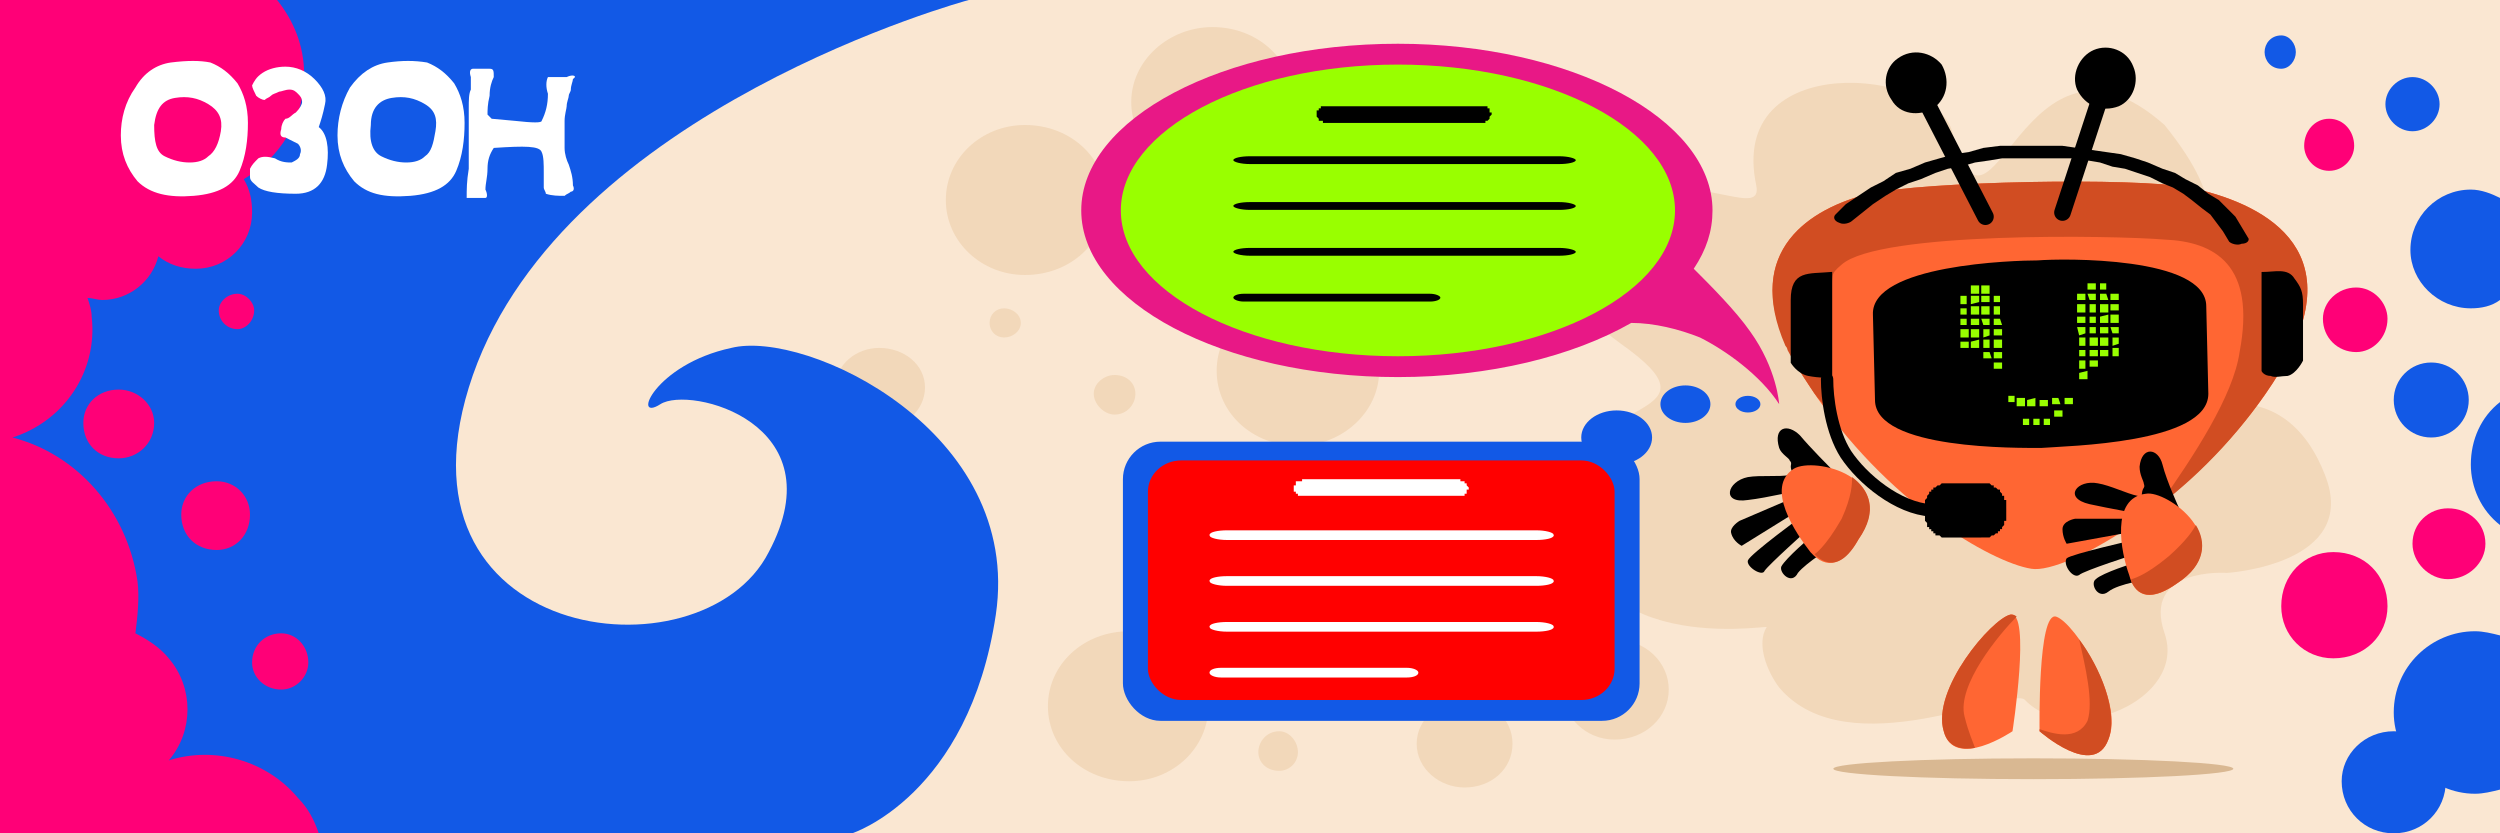 <?xml version="1.0" encoding="UTF-8"?>
<!DOCTYPE svg PUBLIC "-//W3C//DTD SVG 1.1//EN" "http://www.w3.org/Graphics/SVG/1.1/DTD/svg11.dtd">
<!-- Creator: CorelDRAW X8 -->
<svg xmlns="http://www.w3.org/2000/svg" xml:space="preserve" width="1200px" height="400px" version="1.1" style="shape-rendering:geometricPrecision; text-rendering:geometricPrecision; image-rendering:optimizeQuality; fill-rule:evenodd; clip-rule:evenodd"
viewBox="0 0 1200 400"
 xmlns:xlink="http://www.w3.org/1999/xlink">
 <defs>
  <style type="text/css">
   <![CDATA[
    .str0 {stroke:black;stroke-width:0.9}
    .str3 {stroke:white;stroke-width:0.9}
    .str2 {stroke:black;stroke-width:8;stroke-linecap:round;stroke-linejoin:round}
    .str1 {stroke:black;stroke-width:5.929;stroke-linecap:round;stroke-linejoin:round}
    .fil10 {fill:none}
    .fil7 {fill:black}
    .fil2 {fill:#1259E6}
    .fil8 {fill:#99FF00}
    .fil6 {fill:#D14D22}
    .fil9 {fill:#D9B892}
    .fil14 {fill:#E81886}
    .fil1 {fill:#F2D8BA}
    .fil0 {fill:#FAE7D2}
    .fil15 {fill:red}
    .fil3 {fill:#FF0077}
    .fil5 {fill:#FF6633}
    .fil16 {fill:white}
    .fil11 {fill:black;fill-rule:nonzero}
    .fil12 {fill:#1259E6;fill-rule:nonzero}
    .fil13 {fill:#FF0077;fill-rule:nonzero}
    .fil4 {fill:white;fill-rule:nonzero}
   ]]>
  </style>
 </defs>
 <g id="Слой_x0020_1">
  <g id="_3248505239824">
   <rect class="fil0" width="1200" height="400"/>
   <path class="fil1" d="M775 307c15,0 26,11 26,24 0,13 -11,24 -26,24 -14,0 -25,-11 -25,-24 0,-13 11,-24 25,-24zm-353 -140c12,0 22,8 22,19 0,11 -10,20 -22,20 -11,0 -21,-9 -21,-20 0,-11 10,-19 21,-19zm70 -107c22,0 39,16 39,36 0,20 -17,36 -39,36 -21,0 -38,-16 -38,-36 0,-20 17,-36 38,-36zm-10 88c4,0 8,3 8,7 0,4 -4,7 -8,7 -4,0 -7,-3 -7,-7 0,-4 3,-7 7,-7zm53 32c6,0 10,4 10,9 0,5 -4,10 -10,10 -5,0 -10,-5 -10,-10 0,-5 5,-9 10,-9zm47 -167c22,0 39,16 39,36 0,20 -17,36 -39,36 -21,0 -39,-16 -39,-36 0,-20 18,-36 39,-36zm41 129c21,0 39,16 39,36 0,20 -18,36 -39,36 -22,0 -39,-16 -39,-36 0,-20 17,-36 39,-36zm-81 161c21,0 38,16 38,36 0,20 -17,36 -38,36 -22,0 -39,-16 -39,-36 0,-20 17,-36 39,-36zm72 48c5,0 9,5 9,10 0,5 -4,9 -9,9 -6,0 -10,-4 -10,-9 0,-5 4,-10 10,-10zm65 -36c5,0 9,4 9,10 0,5 -4,9 -9,9 -6,0 -10,-4 -10,-9 0,-6 4,-10 10,-10zm24 21c13,0 23,9 23,21 0,12 -10,21 -23,21 -12,0 -23,-9 -23,-21 0,-12 11,-21 23,-21z"/>
   <path class="fil2" d="M465 0c0,0 -193,52 -238,180 -45,129 110,148 142,85 33,-62 -38,-80 -52,-71 -14,9 -3,-19 34,-27 36,-9 140,40 127,128 -13,87 -69,105 -69,105l-409 0 0 -400 465 0z"/>
   <path class="fil3" d="M57 220c-10,0 -17,-7 -17,-17 0,-9 7,-16 17,-16 9,0 17,7 17,16 0,10 -8,17 -17,17zm57 -62c-5,0 -9,-4 -9,-9 0,-4 4,-8 9,-8 4,0 8,4 8,8 0,5 -4,9 -8,9zm21 173c-8,0 -14,-6 -14,-13 0,-8 6,-14 14,-14 7,0 13,6 13,14 0,7 -6,13 -13,13zm-2 -331c8,10 13,22 13,36 0,22 -12,40 -29,50 3,5 4,10 4,16 0,15 -12,27 -27,27 -7,0 -13,-2 -18,-6 -3,12 -14,21 -27,21 -2,0 -5,-1 -7,-1 1,3 2,6 2,9 3,26 -13,50 -38,58 31,8 55,35 60,69 1,8 0,17 -1,25 6,3 12,7 16,12 12,14 12,35 0,49 22,-7 47,0 62,18 5,5 8,11 10,17l-72 0 -38 0 -7 0 -26 0 -10 0 0 -31 0 -5 0 -153 0 -3 0 -70c0,-53 0,-88 0,-138 44,0 75,0 133,0zm-29 264c-10,0 -17,-7 -17,-17 0,-9 7,-16 17,-16 9,0 16,7 16,16 0,10 -7,17 -16,17z"/>
   <path class="fil4" d="M93 94c-12,1 -21,-1 -27,-7 -5,-6 -8,-13 -8,-22 0,-8 2,-16 7,-23 4,-7 10,-11 17,-12 8,-1 14,-1 19,0 5,2 9,5 13,10 3,5 5,11 5,19 0,8 -1,16 -4,23 -3,7 -10,11 -22,12zm-9 -47c-6,1 -9,5 -10,13 0,8 1,13 5,15 4,2 8,3 12,3 4,0 7,-1 9,-3 3,-2 5,-6 6,-12 1,-6 -1,-10 -6,-13 -5,-3 -10,-4 -16,-3z"/>
   <path id="1" class="fil4" d="M153 61c4,3 5,10 4,18 -1,9 -6,14 -15,14 -9,0 -15,-1 -18,-3 -2,-2 -4,-3 -4,-5 0,-2 0,-3 0,-4 1,-2 2,-3 4,-5 2,-1 4,-1 8,0 3,2 6,2 8,2 2,-1 4,-2 4,-4 1,-2 0,-4 -1,-5 -2,-1 -4,-2 -6,-3 -2,0 -3,-1 -2,-4 0,-2 1,-4 2,-5 2,0 3,-2 5,-3 2,-2 3,-4 3,-5 0,-2 -1,-3 -2,-4 -1,-1 -2,-2 -4,-2 -2,0 -4,1 -5,1 -2,1 -3,1 -4,2 -1,1 -2,1 -3,2 -1,0 -3,-1 -4,-2 -1,-2 -2,-4 -2,-5 1,-2 2,-4 5,-6 3,-2 7,-3 11,-3 5,0 10,2 14,6 4,4 6,8 5,12 -1,5 -2,8 -3,11z"/>
   <path id="2" class="fil4" d="M197 94c-13,1 -21,-1 -27,-7 -5,-6 -8,-13 -8,-22 0,-8 2,-16 6,-23 5,-7 11,-11 18,-12 7,-1 13,-1 19,0 5,2 9,5 13,10 3,5 5,11 5,19 0,8 -1,16 -4,23 -3,7 -10,11 -22,12zm-9 -47c-6,1 -10,5 -10,13 -1,8 1,13 5,15 4,2 8,3 12,3 4,0 7,-1 9,-3 3,-2 4,-6 5,-12 1,-6 0,-10 -5,-13 -5,-3 -10,-4 -16,-3z"/>
   <path id="3" class="fil4" d="M275 38c0,1 -1,3 -1,5 0,1 -1,2 -1,3 0,1 -1,3 -1,5 0,1 -1,4 -1,7 0,3 0,7 0,13 0,3 1,6 2,8 1,3 2,6 2,10 1,2 0,3 -1,3 -1,1 -2,1 -3,2 -3,0 -6,0 -9,-1 0,-1 -1,-2 -1,-3 0,-1 0,-3 0,-7 0,-4 0,-8 -1,-10 -1,-3 -8,-3 -23,-2 -2,3 -3,6 -3,10 0,4 -1,7 -1,10 1,2 1,4 0,4 -1,0 -2,0 -3,0 -1,0 -2,0 -3,0 -1,0 -2,0 -3,0 0,-4 0,-8 1,-14 0,-5 0,-9 0,-12 0,-3 0,-5 0,-8 0,-2 0,-5 0,-9 0,-4 0,-7 1,-9 0,-3 0,-5 0,-6 -1,-3 0,-4 1,-4 2,0 4,0 5,0 1,0 2,0 3,0 2,0 2,1 2,4 -1,2 -2,5 -2,9 -1,4 -1,7 -1,9l2 2 11 1c9,1 13,1 13,0 2,-4 3,-8 3,-13 -1,-3 -1,-6 0,-8 3,0 6,0 9,0 2,-1 4,-1 4,0 0,0 -1,1 -1,1z"/>
   <path class="fil1" d="M1069 275c0,0 64,-4 47,-47 -17,-44 -52,-33 -52,-33 0,0 43,-21 30,-53 -14,-32 -38,-31 -38,-31 0,0 16,-10 -17,-51 -69,-61 -83,74 -102,3 -8,-30 -108,-40 -94,26 3,15 -23,-3 -49,3 -32,8 -61,41 -16,73 51,36 -16,25 -21,64 -12,89 91,71 91,72 -5,8 0,21 6,29 33,39 112,-1 118,6 22,23 78,0 67,-32 -11,-32 30,-29 30,-29z"/>
   <path class="fil5" d="M1094 179c37,-61 -10,-82 -43,-89 -27,-5 -127,-3 -154,3 -32,8 -69,33 -28,93 36,55 87,84 106,87 17,3 83,-35 119,-94z"/>
   <path class="fil6" d="M1094 179c37,-61 -10,-82 -43,-89 -27,-5 -127,-3 -154,3 -28,7 -60,27 -40,73l0 0 0 0c1,1 1,2 1,2l0 0c2,4 7,12 11,18 5,8 9,10 9,10 0,0 0,-46 1,-55 1,-9 -1,-9 5,-14 18,-16 131,-14 155,-12 24,1 44,12 36,54 -3,21 -22,50 -39,74 21,-16 42,-38 58,-64z"/>
   <path class="fil7" d="M978 125c-11,0 -80,2 -79,26l1 41c0,24 69,23 80,23 12,-1 80,-2 80,-26l-1 -42c0,-24 -69,-23 -81,-22z"/>
   <path class="fil5" d="M979 351c0,0 -1,-58 8,-55 9,3 33,41 25,59 -7,19 -33,-4 -33,-4z"/>
   <path class="fil6" d="M979 351l0 -1c6,2 18,6 23,-4 3,-9 -1,-26 -4,-39 10,13 19,35 14,48 -7,19 -33,-4 -33,-4z"/>
   <path class="fil5" d="M966 351c0,0 9,-58 -1,-56 -9,2 -38,36 -32,56 5,19 33,0 33,0z"/>
   <polygon class="fil8" points="1017,141 1013,141 1013,144 1017,144 "/>
   <polygon class="fil8" points="1011,141 1008,141 1008,144 1012,144 "/>
   <polygon class="fil8" points="1006,141 1002,141 1003,144 1006,144 "/>
   <polygon class="fil8" points="1001,141 997,141 997,144 1001,144 "/>
   <g>
    <polygon class="fil8" points="1017,146 1013,146 1013,149 1017,149 "/>
    <polygon class="fil8" points="1012,146 1008,146 1008,150 1012,150 "/>
    <polygon class="fil8" points="1006,146 1003,146 1003,150 1006,150 "/>
    <polygon class="fil8" points="1001,146 997,146 997,150 1001,150 "/>
   </g>
   <g>
    <polygon class="fil8" points="1017,151 1013,151 1013,155 1017,155 "/>
    <polygon class="fil8" points="1012,151 1008,152 1008,155 1012,155 "/>
    <polygon class="fil8" points="1006,152 1003,152 1003,155 1006,155 "/>
    <polygon class="fil8" points="1001,152 997,152 997,155 1001,155 "/>
   </g>
   <g>
    <polygon class="fil8" points="1017,157 1013,157 1014,160 1017,160 "/>
    <polygon class="fil8" points="1012,157 1008,157 1008,160 1012,160 "/>
    <polygon class="fil8" points="1006,157 1003,157 1003,160 1006,160 "/>
    <polygon class="fil8" points="1001,157 997,157 998,161 1001,160 "/>
   </g>
   <g>
    <polygon class="fil8" points="1017,162 1014,162 1014,166 1017,165 "/>
    <polygon class="fil8" points="1012,162 1008,162 1008,166 1012,166 "/>
    <polygon class="fil8" points="1007,162 1003,162 1003,166 1007,166 "/>
    <polygon class="fil8" points="1001,162 998,162 998,166 1001,166 "/>
   </g>
   <g>
    <polygon class="fil8" points="1017,167 1014,167 1014,171 1017,171 "/>
    <polygon class="fil8" points="1012,168 1008,168 1008,171 1012,171 "/>
    <polygon class="fil8" points="1007,168 1003,168 1003,171 1007,171 "/>
    <polygon class="fil8" points="1001,168 998,168 998,171 1001,171 "/>
   </g>
   <polygon class="fil8" points="1007,173 1003,173 1003,176 1007,176 "/>
   <polygon class="fil8" points="1001,173 998,173 998,177 1001,177 "/>
   <polygon class="fil8" points="1002,178 998,179 998,182 1002,182 "/>
   <polygon class="fil8" points="960,142 957,142 957,145 960,145 "/>
   <polygon class="fil8" points="955,142 951,142 951,145 955,145 "/>
   <polygon class="fil8" points="950,142 946,142 946,146 950,145 "/>
   <polygon class="fil8" points="944,142 941,142 941,146 944,146 "/>
   <g>
    <polygon class="fil8" points="960,147 957,147 957,151 960,151 "/>
    <polygon class="fil8" points="955,147 951,147 951,151 955,151 "/>
    <polygon class="fil8" points="950,147 946,147 946,151 950,151 "/>
    <polygon class="fil8" points="944,148 941,148 941,151 944,151 "/>
   </g>
   <g>
    <polygon class="fil8" points="960,153 957,153 957,156 961,156 "/>
    <polygon class="fil8" points="955,153 951,153 952,156 955,156 "/>
    <polygon class="fil8" points="950,153 946,153 946,156 950,156 "/>
    <polygon class="fil8" points="944,153 941,153 941,156 944,156 "/>
   </g>
   <g>
    <polygon class="fil8" points="961,158 957,158 957,161 961,161 "/>
    <polygon class="fil8" points="955,158 952,158 952,162 955,161 "/>
    <polygon class="fil8" points="950,158 946,158 946,162 950,162 "/>
    <polygon class="fil8" points="945,158 941,158 941,162 945,162 "/>
   </g>
   <g>
    <polygon class="fil8" points="961,163 957,163 957,167 961,167 "/>
    <polygon class="fil8" points="955,163 952,163 952,167 955,167 "/>
    <polygon class="fil8" points="950,163 946,164 946,167 950,167 "/>
    <polygon class="fil8" points="945,164 941,164 941,167 945,167 "/>
   </g>
   <polygon class="fil8" points="961,169 957,169 957,172 961,172 "/>
   <polygon class="fil8" points="955,169 952,169 952,172 956,172 "/>
   <polygon class="fil8" points="961,174 957,174 957,177 961,177 "/>
   <path class="fil6" d="M968 296c-8,8 -29,33 -25,48 2,8 4,12 5,15 -6,1 -13,0 -15,-8 -6,-20 23,-54 32,-56 1,0 2,0 3,1z"/>
   <polygon class="fil8" points="984,201 981,201 981,204 984,204 "/>
   <polygon class="fil8" points="977,191 973,192 973,195 977,195 "/>
   <polygon class="fil8" points="955,137 951,137 951,141 955,141 "/>
   <polygon class="fil8" points="950,137 946,137 946,141 950,141 "/>
   <polygon class="fil8" points="1011,136 1008,136 1008,139 1011,139 "/>
   <polygon class="fil8" points="1006,136 1002,136 1002,139 1006,139 "/>
   <polygon class="fil8" points="979,201 976,201 976,204 979,204 "/>
   <polygon class="fil8" points="990,197 986,197 986,200 990,200 "/>
   <polygon class="fil8" points="974,201 971,201 971,204 974,204 "/>
   <path class="fil7" d="M1017 51c-8,3 -16,0 -20,-8 -3,-7 1,-16 8,-19 7,-3 16,0 19,8 3,7 0,16 -7,19z"/>
   <path class="fil7" d="M928 52c-7,4 -16,3 -20,-4 -5,-7 -3,-16 3,-20 7,-5 16,-3 21,3 4,7 3,16 -4,21z"/>
   <g>
    <path class="fil7" d="M1046 244c0,0 -6,-13 -8,-21 -2,-8 -10,-9 -11,1 0,4 2,7 2,8 1,3 -1,1 -1,7 1,9 18,5 18,5z"/>
    <path class="fil7" d="M1032 278c0,0 -15,2 -20,6 -5,4 -9,-4 -6,-6 3,-3 19,-8 19,-8l0 -4c0,0 -25,8 -27,10 -3,2 -8,-5 -6,-8 2,-2 33,-9 33,-9l0 -4 -33 6c0,0 -2,-3 -2,-7 0,-4 6,-5 6,-5l31 0 2 -2c0,0 -17,-3 -26,-5 -13,-3 -6,-12 4,-10 6,1 14,5 19,6 9,2 14,6 14,6l-8 34z"/>
    <path class="fil5" d="M1030 237c-17,2 -12,28 -8,39 3,12 12,12 23,4 30,-20 -5,-45 -15,-43z"/>
    <path class="fil6" d="M1023 279c4,9 12,8 22,1 14,-9 14,-20 9,-28 -1,2 -4,7 -13,15 -12,10 -18,11 -18,11l0 1z"/>
   </g>
   <g>
    <path class="fil7" d="M879 225c0,0 -10,-10 -15,-16 -6,-6 -13,-4 -10,6 1,3 5,5 5,6 2,2 -1,2 2,7 4,8 18,-3 18,-3z"/>
    <path class="fil7" d="M880 262c0,0 -13,8 -17,13 -3,6 -9,0 -8,-3 2,-4 15,-15 15,-15l-2 -3c0,0 -19,17 -21,20 -1,3 -9,-2 -8,-5 1,-3 27,-22 27,-22l-1 -3 -29 18c0,0 -4,-2 -5,-6 -1,-3 4,-6 4,-6l28 -12 2 -3c0,0 -17,4 -26,5 -13,2 -10,-9 0,-11 6,-1 15,0 20,-1 9,-2 14,-1 14,-1l7 35z"/>
    <path class="fil5" d="M861 225c-14,9 1,31 8,40 8,9 16,6 23,-6 20,-30 -21,-40 -31,-34z"/>
    <path class="fil6" d="M872 267c7,6 14,3 20,-8 10,-14 5,-24 -3,-30 0,3 0,9 -5,20 -8,14 -13,17 -13,17l1 1z"/>
   </g>
   <ellipse class="fil9" cx="976" cy="369" rx="96" ry="5"/>
   <path class="fil7 str0" d="M860 144l0 30c0,0 3,5 8,6 5,1 11,1 11,1l0 -50c-11,1 -19,-1 -19,13z"/>
   <path class="fil7 str0" d="M1101 134c3,4 4,6 4,12l0 27c0,0 -3,6 -7,7 -3,0 -6,1 -8,0 -3,0 -4,-2 -4,-2l0 -47c6,0 12,-2 15,3z"/>
   <g>
    <path class="fil10 str1" d="M877 182c0,9 2,25 9,36 8,12 25,26 41,27"/>
   </g>
   <g>
    <path class="fil11" d="M889 106c-1,1 -4,2 -6,1 -3,-1 -3,-3 -2,-4l8 3zm190 8l-9 2 -3 -5 -3 -4 -3 -4 -4 -3 -5 -4 -4 -3 -5 -3 -5 -2 -6 -3 -6 -2 -6 -2 -6 -1 -6 -2 -6 -1 -7 -1 -7 0 -6 0 -7 0 -7 0 -7 0 -6 1 -7 1 -7 2 -6 1 -6 2 -7 3 -6 2 -6 3 -5 3 -6 4 -5 4 -5 4 -8 -3 5 -5 6 -4 6 -4 6 -3 6 -4 7 -2 7 -3 7 -2 7 -2 7 -1 7 -2 8 -1 7 0 8 0 7 0 8 0 7 1 7 1 7 1 7 1 7 2 6 2 7 3 6 2 5 3 6 3 5 4 5 3 4 4 4 4 3 5 3 5zm0 0c1,1 0,3 -3,3 -2,1 -5,0 -6,-1l9 -2z"/>
   </g>
   <g>
    <path class="fil11" d="M951 242l-15 0 0 -10 15 0 0 0 0 10zm12 2l-10 0 0 0 0 0 0 0 0 0 0 0 0 -1 0 0 0 0 0 0 0 0 0 0 0 0 -1 0 0 0 0 0 0 0 0 0 0 0 0 -1 0 0 0 0 0 0 0 0 0 0 0 0 -1 0 0 0 0 0 0 0 0 0 0 0 0 0 0 0 0 -10 0 0 1 0 1 0 0 0 1 0 1 0 0 0 1 1 0 0 1 0 0 1 1 0 0 0 1 1 0 0 1 0 0 1 0 0 1 1 0 0 0 1 1 0 0 1 0 0 0 1 1 0 0 1 0 1 0 0 0 1 0 0 0 1 0 0zm-10 2l0 -2 10 0 0 2 0 0 -10 0zm-2 12l0 -10 0 0 0 0 0 0 0 0 0 0 0 0 0 0 0 0 1 0 0 0 0 0 0 0 0 0 0 0 0 0 0 0 0 0 0 0 0 -1 0 0 0 0 1 0 0 0 0 0 0 0 0 0 0 0 0 0 0 0 0 -1 0 0 0 0 0 0 10 0 0 1 0 0 0 1 0 1 0 0 0 1 -1 0 0 1 0 0 0 1 -1 1 0 0 0 1 -1 0 0 0 0 1 -1 0 0 1 -1 0 0 0 -1 1 0 0 -1 0 0 0 -1 1 0 0 -1 0 -1 0 0 0 -1 0 -1 0 0 0 0 0zm-15 -10l15 0 0 10 -15 0 0 0 0 -10zm-12 -2l10 0 0 0 0 0 0 0 0 0 0 1 0 0 0 0 0 0 0 0 0 0 0 0 0 0 0 0 0 0 0 0 0 1 1 0 0 0 0 0 0 0 0 0 0 0 0 0 0 0 0 0 0 0 0 0 0 0 0 0 1 0 0 0 0 0 0 0 0 10 -1 0 0 0 -1 0 -1 0 0 0 -1 0 0 0 -1 -1 0 0 -1 0 -1 0 0 -1 -1 0 0 0 0 -1 -1 0 0 -1 -1 0 0 0 0 -1 -1 0 0 -1 0 -1 0 0 -1 -1 0 0 0 -1 0 0 0 -1 0 -1 0 0 0 -1 0 0zm10 -2l0 2 -10 0 0 -2 0 0 10 0zm2 -12l0 10 0 0 0 0 0 0 0 0 -1 0 0 0 0 0 0 0 0 0 0 0 0 0 0 0 0 0 0 0 0 0 0 1 0 0 -1 0 0 0 0 0 0 0 0 0 0 0 0 0 0 0 0 0 0 0 0 0 0 1 0 0 0 0 0 0 0 0 -10 0 0 -1 0 0 0 -1 0 0 0 -1 0 -1 0 0 1 -1 0 0 0 -1 0 0 1 -1 0 0 0 -1 1 0 0 -1 1 0 0 0 0 -1 1 0 0 0 1 -1 1 0 0 0 1 -1 0 0 1 0 0 0 1 0 1 0 0 0 1 0 0 0z"/>
    <path id="1" class="fil7" d="M936 237l15 0c4,0 7,3 7,7l0 2c0,4 -3,7 -7,7l-15 0c-4,0 -7,-3 -7,-7l0 -2c0,-4 3,-7 7,-7z"/>
   </g>
   <g>
    <line class="fil10 str2" x1="920" y1="40" x2="953" y2= "104" />
   </g>
   <g>
    <line class="fil10 str2" x1="1011" y1="38" x2="990" y2= "102" />
   </g>
   <polygon class="fil8" points="972,191 968,191 968,195 972,195 "/>
   <polygon class="fil8" points="988,191 985,191 985,194 989,194 "/>
   <polygon class="fil8" points="995,191 991,191 991,194 995,194 "/>
   <polygon class="fil8" points="983,192 979,192 979,195 983,195 "/>
   <polygon class="fil8" points="967,190 964,190 964,193 967,193 "/>
   <g>
    <path class="fil3" d="M1175 278c10,0 18,-8 18,-17 0,-10 -8,-17 -18,-17 -9,0 -17,7 -17,17 0,9 8,17 17,17z"/>
    <path class="fil2" d="M1188 381c4,0 8,-1 12,-2l0 -74c-4,-1 -8,-2 -12,-2 -21,0 -39,17 -39,39 0,21 18,39 39,39z"/>
    <path class="fil3" d="M1120 316c15,0 26,-11 26,-25 0,-15 -11,-26 -26,-26 -14,0 -25,11 -25,26 0,14 11,25 25,25z"/>
    <path class="fil12" d="M1186 148c5,0 10,-1 14,-4l0 -49c-4,-2 -9,-4 -14,-4 -16,0 -29,13 -29,29 0,15 13,28 29,28z"/>
    <path class="fil13" d="M1118 82c7,0 12,-6 12,-12 0,-7 -5,-13 -12,-13 -7,0 -12,6 -12,13 0,6 5,12 12,12z"/>
    <path class="fil3" d="M1131 169c8,0 15,-7 15,-16 0,-8 -7,-15 -15,-15 -9,0 -16,7 -16,15 0,9 7,16 16,16z"/>
    <path class="fil2" d="M1095 33c4,0 7,-4 7,-8 0,-4 -3,-8 -7,-8 -5,0 -8,4 -8,8 0,4 3,8 8,8z"/>
    <path class="fil12" d="M1167 210c10,0 18,-8 18,-18 0,-10 -8,-18 -18,-18 -10,0 -18,8 -18,18 0,10 8,18 18,18z"/>
    <path class="fil12" d="M1158 63c7,0 13,-6 13,-13 0,-7 -6,-13 -13,-13 -7,0 -13,6 -13,13 0,7 6,13 13,13z"/>
    <path class="fil2" d="M1200 193c-9,7 -14,18 -14,30 0,11 5,22 14,29l0 -59z"/>
    <path class="fil2" d="M1149 400c14,0 25,-11 25,-25 0,-13 -11,-24 -25,-24 -14,0 -25,11 -25,24 0,14 11,25 25,25z"/>
   </g>
   <path class="fil14" d="M671 21c83,0 151,36 151,80 0,10 -3,19 -9,28 8,8 20,20 27,30 13,18 14,35 14,35 -9,-14 -26,-26 -38,-32 -10,-4 -22,-7 -33,-7 -28,16 -68,26 -112,26 -84,0 -152,-36 -152,-80 0,-44 68,-80 152,-80z"/>
   <ellipse class="fil8" cx="671" cy="101" rx="133" ry="70"/>
   <g>
    <g>
     <path class="fil11" d="M712 55l-76 0 0 -4 76 0 0 0 0 4zm4 0l-4 0 0 0 0 0 0 0 0 0 0 0 0 0 0 0 0 0 0 0 0 0 0 0 0 0 0 0 0 0 0 0 0 0 0 0 0 0 0 0 0 0 0 0 0 0 0 0 0 0 0 0 0 0 0 0 0 0 0 0 0 0 0 0 0 0 0 0 0 -4 0 0 0 0 0 0 0 0 1 0 0 0 0 0 0 0 0 0 1 0 0 1 0 0 0 0 0 0 0 0 0 0 1 0 0 0 0 1 0 0 0 0 0 0 0 0 0 0 0 1 0 0 0 0 0 0 1 0 0 0 0 1 0 0 0 0zm-4 0l0 0 4 0 0 0 0 0 -4 0zm0 4l0 -4 0 0 0 0 0 0 0 0 0 0 0 0 0 0 0 0 0 0 0 0 0 0 0 0 0 0 0 0 0 0 0 0 0 0 0 0 0 0 0 0 0 0 0 0 0 0 0 0 0 0 0 0 0 0 0 0 0 0 0 0 0 0 0 0 0 0 4 0 0 0 0 0 0 0 -1 1 0 0 0 0 0 0 0 0 0 1 0 0 0 0 0 0 0 0 0 0 0 0 -1 1 0 0 0 0 0 0 0 0 0 0 0 0 -1 0 0 0 0 0 0 1 0 0 -1 0 0 0 0 0 0 0 0 0 0 0zm-76 -4l76 0 0 4 -76 0 0 0 0 -4zm-4 0l4 0 0 0 0 0 0 0 0 0 0 0 0 0 0 0 0 0 0 0 0 0 0 0 0 0 0 0 0 0 0 0 0 0 0 0 0 0 0 0 0 0 0 0 0 0 0 0 0 0 0 0 0 0 0 0 0 0 0 0 0 0 0 0 0 0 0 0 0 4 0 0 0 0 -1 0 0 0 0 0 0 0 0 -1 0 0 -1 0 0 0 0 0 0 0 0 0 0 0 -1 0 0 0 0 -1 0 0 0 0 0 0 0 0 0 0 0 0 -1 -1 0 0 0 0 0 0 0 0 0 -1 0 0 0 0 0 0 0 0zm4 0l0 0 -4 0 0 0 0 0 4 0zm0 -4l0 4 0 0 0 0 0 0 0 0 0 0 0 0 0 0 0 0 0 0 0 0 0 0 0 0 0 0 0 0 0 0 0 0 0 0 0 0 0 0 0 0 0 0 0 0 0 0 0 0 0 0 0 0 0 0 0 0 0 0 0 0 0 0 0 0 0 0 -4 0 0 0 0 -1 0 0 0 0 0 0 0 0 0 0 0 -1 1 0 0 0 0 0 0 0 0 0 0 -1 0 0 0 0 0 0 1 0 0 0 0 0 0 0 0 -1 0 0 1 0 0 0 0 0 0 0 0 0 0 0 1 0 0 0 0 0 0 0z"/>
     <path id="1" class="fil7" d="M636 53l76 0c1,0 2,1 2,2l0 0c0,1 -1,2 -2,2l-76 0c-1,0 -2,-1 -2,-2l0 0c0,-1 1,-2 2,-2z"/>
    </g>
    <rect class="fil7" x="592" y="75" width="164.375" height="3.75" rx="8" ry="8"/>
    <rect class="fil7" x="592" y="97" width="164.375" height="3.75" rx="8" ry="8"/>
    <rect class="fil7" x="592" y="119" width="164.375" height="3.75" rx="8" ry="8"/>
    <rect class="fil7" x="592" y="141" width="99.376" height="3.75" rx="5" ry="8"/>
   </g>
   <rect class="fil2" x="539" y="212" width="248" height="134" rx="18" ry="18"/>
   <rect class="fil15" x="551" y="221" width="224" height="115" rx="16" ry="15"/>
   <ellipse class="fil2" cx="776" cy="210" rx="17" ry="13"/>
   <ellipse class="fil2" cx="839" cy="194" rx="6" ry="4"/>
   <ellipse class="fil2" cx="809" cy="194" rx="12" ry="9"/>
   <g>
    <g>
     <path class="fil4" d="M701 234l-76 0 0 -4 76 0 0 0 0 4zm4 0l-4 0 0 0 0 0 0 0 0 0 0 0 0 0 0 0 0 0 0 0 0 0 0 0 0 0 0 0 0 0 0 0 0 0 0 0 0 0 0 0 0 0 0 0 0 0 0 0 0 0 0 0 0 0 0 0 0 0 0 0 0 0 0 0 0 0 0 0 0 -4 0 0 0 1 0 0 1 0 0 0 0 0 0 0 0 0 0 0 1 0 0 0 0 0 0 0 0 0 0 0 0 1 1 0 0 0 0 0 0 0 0 0 0 1 0 0 0 0 0 0 0 0 0 0 1 1 0 0 0 0 0 0 0 0 0 0zm-4 0l0 0 4 0 0 0 0 0 -4 0zm0 4l0 -4 0 0 0 0 0 0 0 0 0 0 0 0 0 0 0 0 0 0 0 0 0 0 0 0 0 0 0 0 0 0 0 0 0 0 0 0 0 0 0 0 0 0 0 0 0 0 0 0 0 0 0 0 0 0 0 0 0 0 0 0 0 0 0 0 0 0 4 0 0 1 0 0 0 0 0 0 -1 0 0 1 0 0 0 0 0 0 0 0 0 0 0 1 0 0 0 0 0 0 -1 0 0 0 0 0 0 0 0 1 0 0 0 0 -1 0 0 0 0 0 0 0 0 0 0 0 -1 0 0 0 0 0 0 0 0 0zm-76 -4l76 0 0 4 -76 0 0 0 0 -4zm-4 0l4 0 0 0 0 0 0 0 0 0 0 0 0 0 0 0 0 0 0 0 0 0 0 0 0 0 0 0 0 0 0 0 0 0 0 0 0 0 0 0 0 0 0 0 0 0 0 0 0 0 0 0 0 0 0 0 0 0 0 0 0 0 0 0 0 0 0 0 0 4 0 0 0 0 0 0 -1 0 0 0 0 0 0 0 0 0 -1 0 0 0 0 0 0 0 0 -1 0 0 -1 0 0 0 0 0 0 0 0 0 0 0 0 -1 0 0 0 0 0 0 -1 0 0 0 0 -1 0 0 0 0 0 0 0 0 0 -1 0 0zm4 0l0 0 -4 0 0 0 0 0 4 0zm0 -4l0 4 0 0 0 0 0 0 0 0 0 0 0 0 0 0 0 0 0 0 0 0 0 0 0 0 0 0 0 0 0 0 0 0 0 0 0 0 0 0 0 0 0 0 0 0 0 0 0 0 0 0 0 0 0 0 0 0 0 0 0 0 0 0 0 0 0 0 -4 0 0 0 0 0 0 0 0 0 0 -1 0 0 0 0 1 0 0 0 0 0 0 -1 0 0 0 0 0 0 0 0 0 0 0 -1 1 0 0 0 0 0 0 0 0 0 0 0 1 0 0 0 0 0 0 0 0 0 1 0 0 0 0 -1 0 0 0 0z"/>
     <path id="1" class="fil16" d="M625 232l76 0c1,0 2,1 2,2l0 0c0,1 -1,2 -2,2l-76 0c-1,0 -2,-1 -2,-2l0 0c0,-1 1,-2 2,-2z"/>
    </g>
    <rect class="fil16 str3" x="581" y="255" width="164.375" height="3.75" rx="8" ry="8"/>
    <rect class="fil16 str3" x="581" y="277" width="164.375" height="3.75" rx="8" ry="8"/>
    <rect class="fil16 str3" x="581" y="299" width="164.375" height="3.75" rx="8" ry="8"/>
    <rect class="fil16 str3" x="581" y="321" width="99.376" height="3.75" rx="5" ry="8"/>
   </g>
  </g>
 </g>
</svg>
